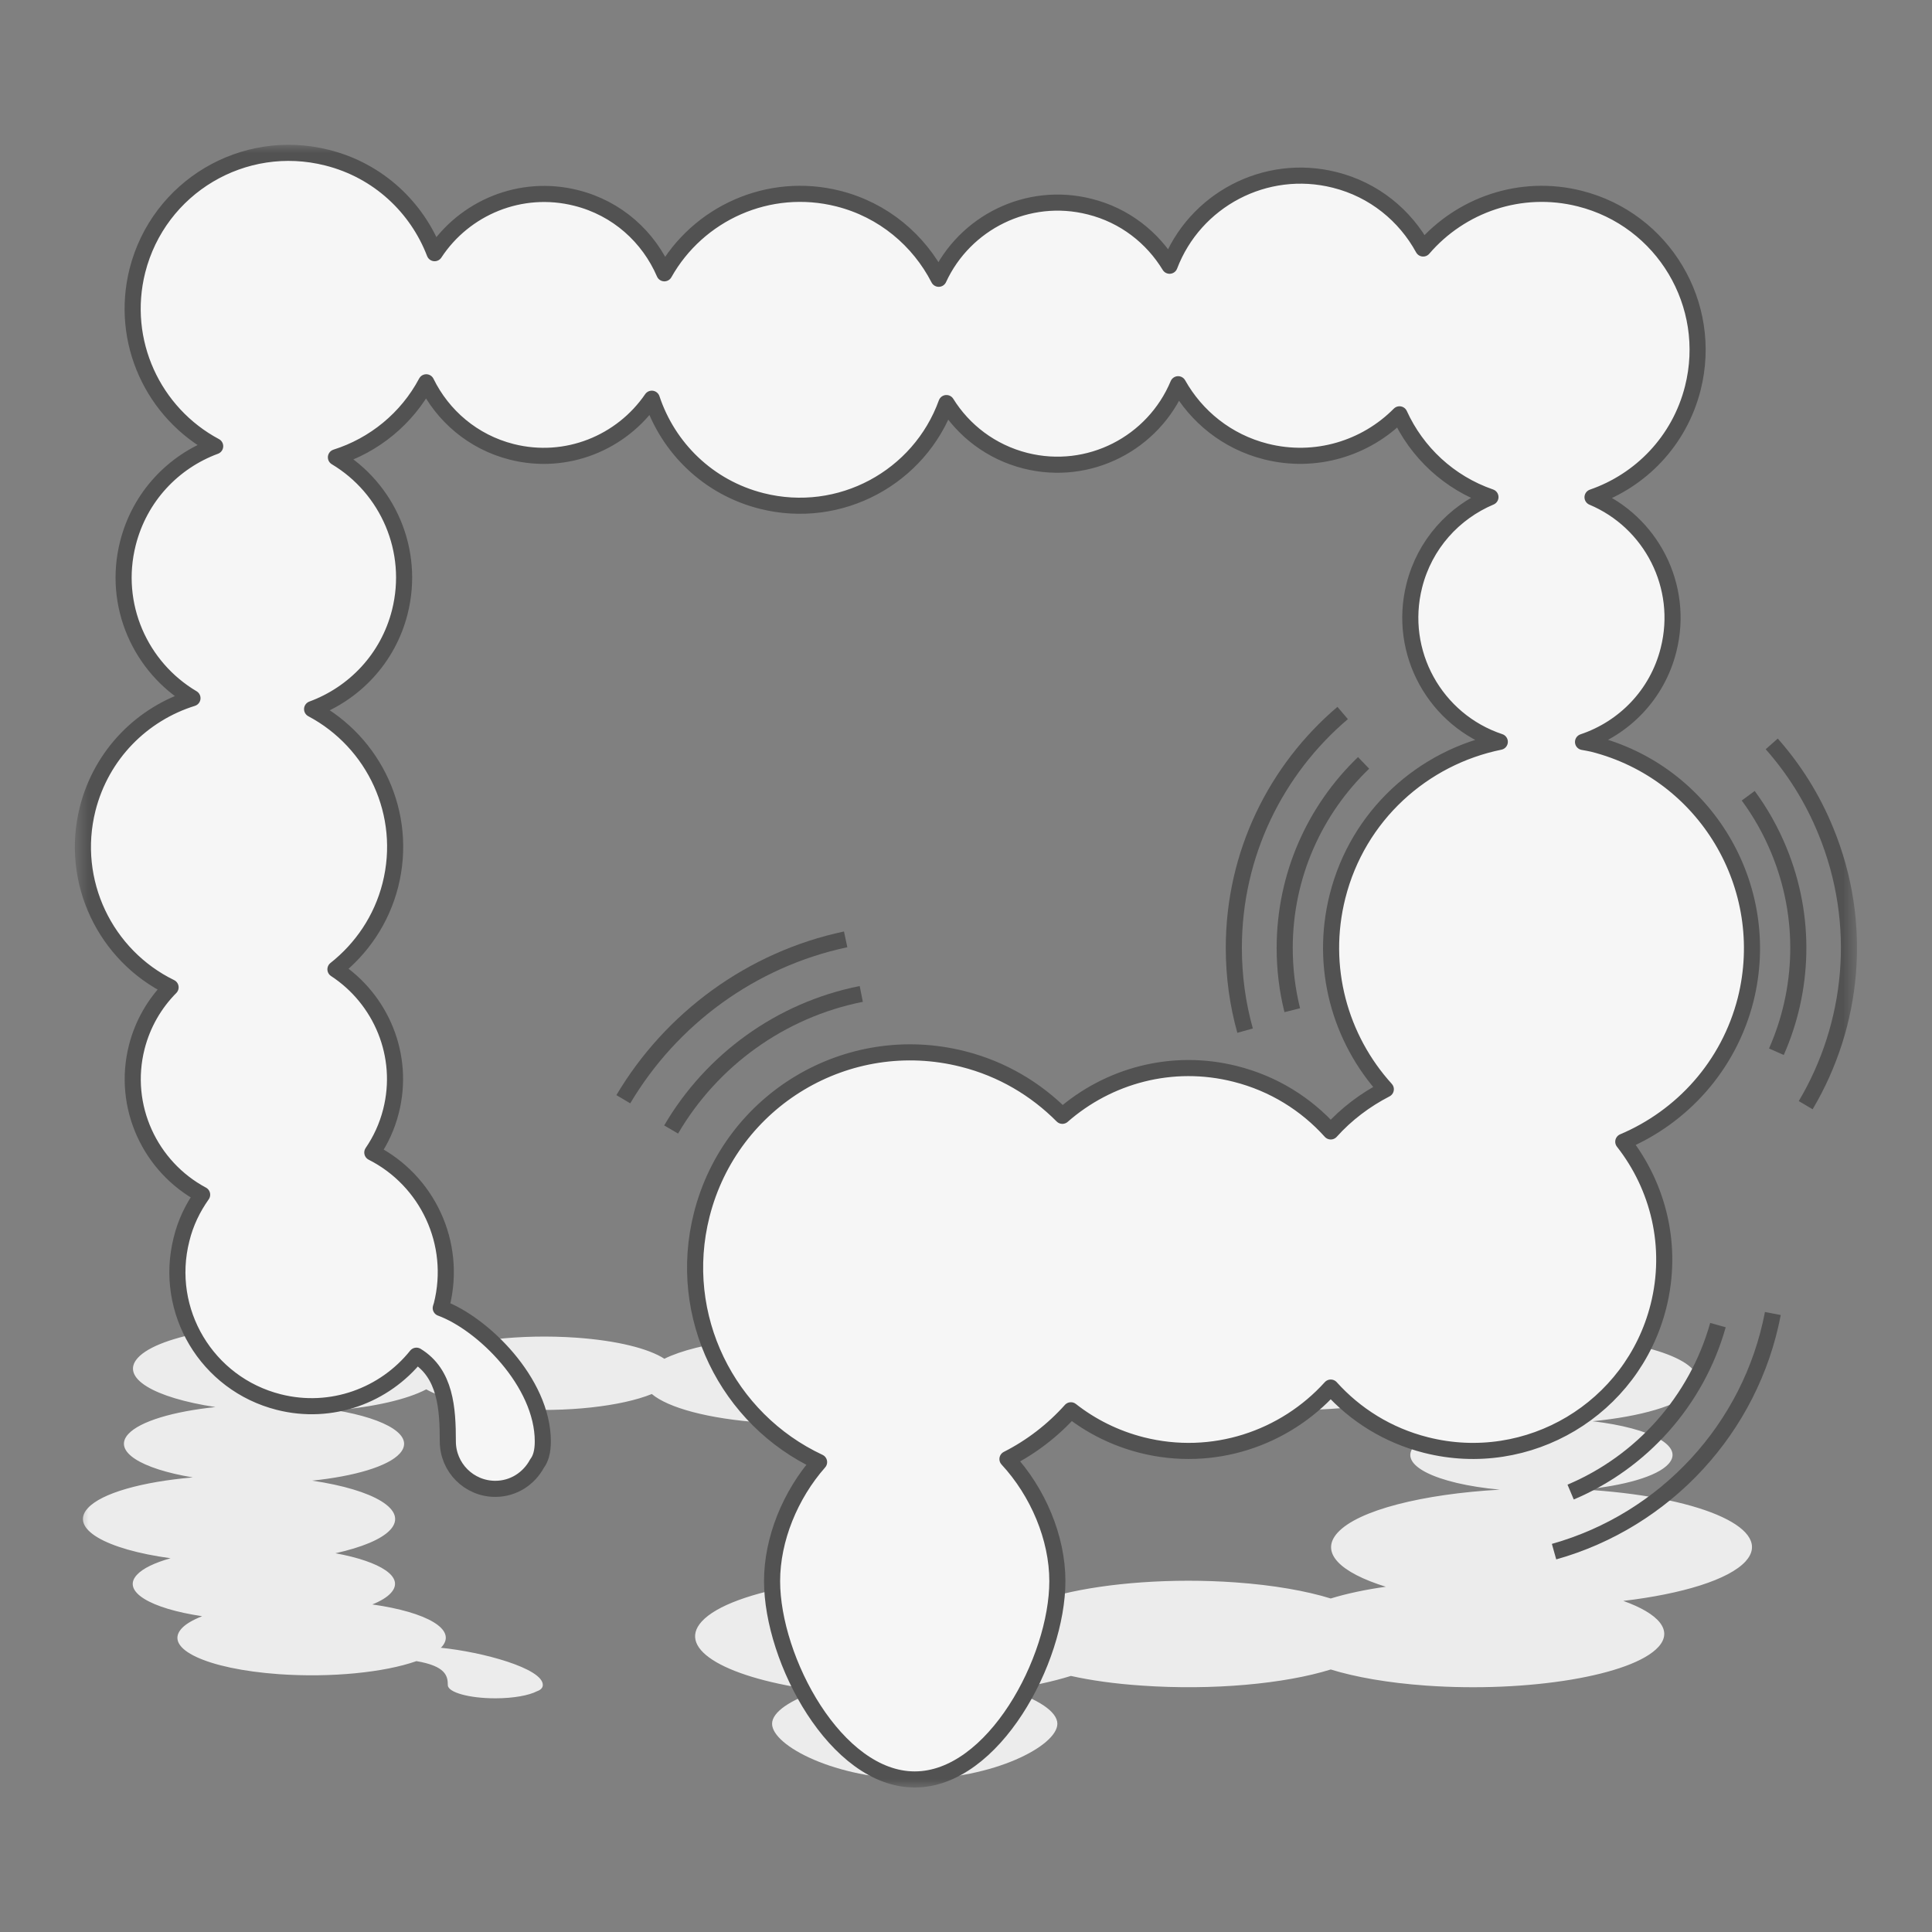 <svg width="120" height="120" viewBox="0 0 120 120" fill="none" xmlns="http://www.w3.org/2000/svg">
<rect x="0" y="0" width="120" height="120" fill="#808080" stroke="none"/>
<mask id="mask0_303_2" style="mask-type:luminance" maskUnits="userSpaceOnUse" x="4" y="8" width="112" height="104">
<path d="M115.355 8.985H4.645V111.015H115.355V8.985Z" fill="white"/>
</mask>
<g mask="url(#mask0_303_2)">
<g style="mix-blend-mode:multiply">
<path d="M98.945 92.555C98.735 92.545 98.535 92.535 98.325 92.525C100.865 92.285 102.935 91.705 103.635 90.925C104.635 89.825 102.555 88.705 98.915 88.275C101.895 87.985 104.315 87.295 105.145 86.385C106.455 84.935 103.315 83.465 98.125 83.095C94.435 82.835 90.715 83.205 88.395 83.965C87.275 83.395 85.345 82.945 82.905 82.775C78.585 82.465 74.195 83.125 72.645 84.265C71.575 83.775 69.845 83.395 67.685 83.245C63.825 82.975 59.915 83.525 58.305 84.495C57.075 83.825 54.875 83.305 52.065 83.105C47.735 82.795 43.355 83.365 41.265 84.395C40.295 83.765 38.345 83.265 35.785 83.085C32.335 82.845 28.845 83.255 26.995 84.045C25.905 83.255 23.505 82.615 20.325 82.385C15.135 82.015 9.865 82.895 8.555 84.345C7.445 85.575 9.545 86.815 13.385 87.395C10.785 87.665 8.695 88.275 7.965 89.075C6.995 90.145 8.735 91.225 11.975 91.765C8.845 92.035 6.295 92.735 5.445 93.685C4.305 94.945 6.555 96.235 10.595 96.785C9.605 97.065 8.865 97.415 8.495 97.825C7.555 98.855 9.335 99.905 12.555 100.385C11.975 100.615 11.525 100.875 11.275 101.155C10.145 102.405 12.855 103.665 17.315 103.985C20.585 104.215 23.885 103.875 25.865 103.175C27.685 103.485 27.815 104.095 27.815 104.665C27.815 105.115 29.135 105.485 30.765 105.485C31.895 105.485 32.855 105.305 33.355 105.045C33.585 104.965 33.715 104.835 33.715 104.655C33.715 103.625 29.975 102.605 27.375 102.345C27.395 102.325 27.415 102.315 27.435 102.295C28.405 101.215 26.525 100.135 23.125 99.655C23.645 99.445 24.045 99.205 24.285 98.935C25.165 97.965 23.665 96.995 20.835 96.475C22.455 96.115 23.695 95.615 24.245 95.015C25.365 93.785 23.245 92.535 19.385 91.965C21.995 91.695 24.105 91.085 24.835 90.275C25.795 89.205 24.075 88.135 20.865 87.595C23.235 87.385 25.275 86.925 26.475 86.295C27.495 86.875 29.375 87.335 31.785 87.505C35.185 87.745 38.615 87.345 40.485 86.585C41.495 87.435 43.975 88.125 47.305 88.355C52.175 88.695 57.115 87.945 58.785 86.655C59.855 87.135 61.565 87.505 63.685 87.655C67.645 87.935 71.645 87.355 73.175 86.325C74.305 86.885 76.215 87.325 78.625 87.495C81.715 87.715 84.835 87.435 86.925 86.845C87.995 87.505 89.995 88.035 92.575 88.285C90.305 88.555 88.495 89.105 87.845 89.815C86.795 90.975 89.155 92.155 93.155 92.525C88.385 92.795 84.345 93.795 83.075 95.205C81.965 96.435 83.235 97.675 86.075 98.555C84.795 98.735 83.625 98.985 82.655 99.285C81.135 98.815 79.115 98.455 76.735 98.285C72.795 98.005 68.825 98.315 65.985 99.005C64.335 98.545 62.235 98.195 59.805 98.015C52.655 97.515 45.395 98.725 43.585 100.715C41.985 102.475 45.185 104.265 50.875 105.005C49.085 105.575 47.955 106.345 47.955 107.065C47.955 108.435 51.925 110.505 56.815 110.505C61.705 110.505 65.675 108.435 65.675 107.065C65.675 106.315 64.465 105.515 62.575 104.945C64.055 104.735 65.395 104.445 66.515 104.095C67.775 104.375 69.265 104.585 70.915 104.695C75.335 105.005 79.795 104.585 82.655 103.695C84.175 104.165 86.195 104.525 88.575 104.695C94.935 105.145 101.395 104.065 103.005 102.295C103.945 101.265 103.015 100.215 100.825 99.435C104.465 99.005 107.375 98.125 108.425 96.975C110.175 95.035 105.935 93.055 98.945 92.555Z" fill="#ECECEC"/>
</g>
<path d="M98.945 46.205C98.735 46.155 98.535 46.125 98.325 46.085C100.865 45.235 102.935 43.155 103.635 40.365C104.635 36.415 102.555 32.415 98.915 30.885C101.895 29.855 104.315 27.395 105.145 24.105C106.455 18.915 103.315 13.645 98.125 12.335C94.435 11.405 90.715 12.735 88.395 15.435C87.275 13.385 85.345 11.785 82.905 11.175C78.585 10.085 74.195 12.435 72.645 16.505C71.575 14.745 69.845 13.375 67.685 12.835C63.825 11.855 59.915 13.825 58.305 17.315C57.075 14.925 54.875 13.045 52.065 12.335C47.735 11.245 43.355 13.255 41.265 16.975C40.295 14.725 38.345 12.935 35.785 12.295C32.335 11.425 28.845 12.905 26.995 15.725C25.905 12.885 23.505 10.595 20.325 9.795C15.115 8.475 9.855 11.615 8.535 16.805C7.425 21.215 9.525 25.665 13.365 27.715C10.765 28.675 8.675 30.855 7.945 33.745C6.975 37.575 8.715 41.445 11.955 43.365C8.845 44.335 6.305 46.845 5.445 50.235C4.305 54.765 6.555 59.355 10.595 61.325C9.605 62.325 8.865 63.585 8.495 65.035C7.555 68.735 9.335 72.485 12.555 74.205C11.975 75.025 11.525 75.945 11.275 76.975C10.145 81.425 12.845 85.955 17.315 87.085C20.585 87.915 23.885 86.675 25.865 84.205C27.685 85.315 27.815 87.505 27.815 89.525C27.815 91.155 29.135 92.475 30.765 92.475C31.895 92.475 32.855 91.835 33.355 90.905C33.585 90.605 33.715 90.165 33.715 89.525C33.715 85.855 29.975 82.195 27.375 81.245C27.395 81.185 27.415 81.115 27.435 81.055C28.405 77.205 26.525 73.305 23.125 71.585C23.645 70.825 24.045 69.965 24.285 69.015C25.165 65.555 23.665 62.055 20.835 60.205C22.455 58.925 23.695 57.135 24.245 54.975C25.365 50.555 23.245 46.095 19.385 44.045C21.995 43.085 24.105 40.905 24.835 38.005C25.795 34.185 24.075 30.325 20.865 28.405C23.235 27.655 25.275 26.005 26.475 23.745C27.495 25.825 29.375 27.455 31.785 28.065C35.185 28.925 38.615 27.495 40.485 24.765C41.495 27.805 43.975 30.275 47.305 31.115C52.175 32.345 57.115 29.655 58.785 25.035C59.855 26.755 61.565 28.075 63.685 28.615C67.645 29.615 71.645 27.525 73.175 23.865C74.305 25.875 76.215 27.435 78.625 28.045C81.715 28.825 84.835 27.845 86.925 25.735C87.995 28.085 89.995 29.985 92.575 30.875C90.305 31.835 88.495 33.795 87.845 36.375C86.795 40.535 89.155 44.745 93.155 46.075C88.385 47.045 84.345 50.635 83.075 55.675C81.965 60.085 83.235 64.525 86.075 67.655C84.795 68.315 83.625 69.195 82.655 70.275C81.135 68.585 79.115 67.305 76.735 66.705C72.795 65.705 68.825 66.815 65.985 69.305C64.335 67.645 62.235 66.385 59.805 65.775C52.655 63.965 45.395 68.305 43.585 75.455C41.985 81.765 45.185 88.155 50.875 90.815C49.085 92.845 47.955 95.605 47.955 98.205C47.955 103.095 51.925 110.525 56.815 110.525C61.705 110.525 65.675 103.105 65.675 98.205C65.675 95.515 64.465 92.665 62.575 90.625C64.055 89.875 65.395 88.845 66.515 87.595C67.775 88.585 69.265 89.335 70.915 89.755C75.335 90.875 79.795 89.345 82.655 86.185C84.175 87.875 86.195 89.155 88.575 89.755C94.935 91.365 101.395 87.505 103.005 81.145C103.945 77.435 103.015 73.705 100.825 70.915C104.465 69.375 107.375 66.215 108.425 62.085C110.175 55.085 105.935 47.975 98.945 46.205Z" fill="#F6F6F6" stroke="#525252" stroke-miterlimit="10" stroke-linejoin="round"/>
<path d="M41.685 70.155C44.195 65.865 48.465 62.735 53.495 61.735" stroke="#525252" stroke-miterlimit="10" stroke-linejoin="round"/>
<path d="M38.715 68.275C41.685 63.275 46.655 59.595 52.525 58.345" stroke="#525252" stroke-miterlimit="10" stroke-linejoin="round"/>
<path d="M110.115 81.585C108.755 88.715 103.435 94.435 96.525 96.375" stroke="#525252" stroke-miterlimit="10" stroke-linejoin="round"/>
<path d="M106.705 82.305C105.385 86.995 101.985 90.805 97.555 92.675" stroke="#525252" stroke-miterlimit="10" stroke-linejoin="round"/>
<path d="M80.265 62.745C79.955 61.505 79.795 60.215 79.795 58.885C79.795 54.365 81.675 50.285 84.695 47.385" stroke="#525252" stroke-miterlimit="10" stroke-linejoin="round"/>
<path d="M108.585 49.425C109.345 50.455 109.985 51.585 110.495 52.825C112.215 57.005 112.025 61.495 110.335 65.325" stroke="#525252" stroke-miterlimit="10" stroke-linejoin="round"/>
<path d="M77.335 64.015C76.875 62.375 76.635 60.655 76.635 58.875C76.635 53.025 79.265 47.795 83.395 44.285" stroke="#525252" stroke-miterlimit="10" stroke-linejoin="round"/>
<path d="M110.045 46.205C111.425 47.765 112.575 49.575 113.405 51.615C115.775 57.385 115.115 63.655 112.155 68.645" stroke="#525252" stroke-miterlimit="10" stroke-linejoin="round"/>
</g>
</svg>
